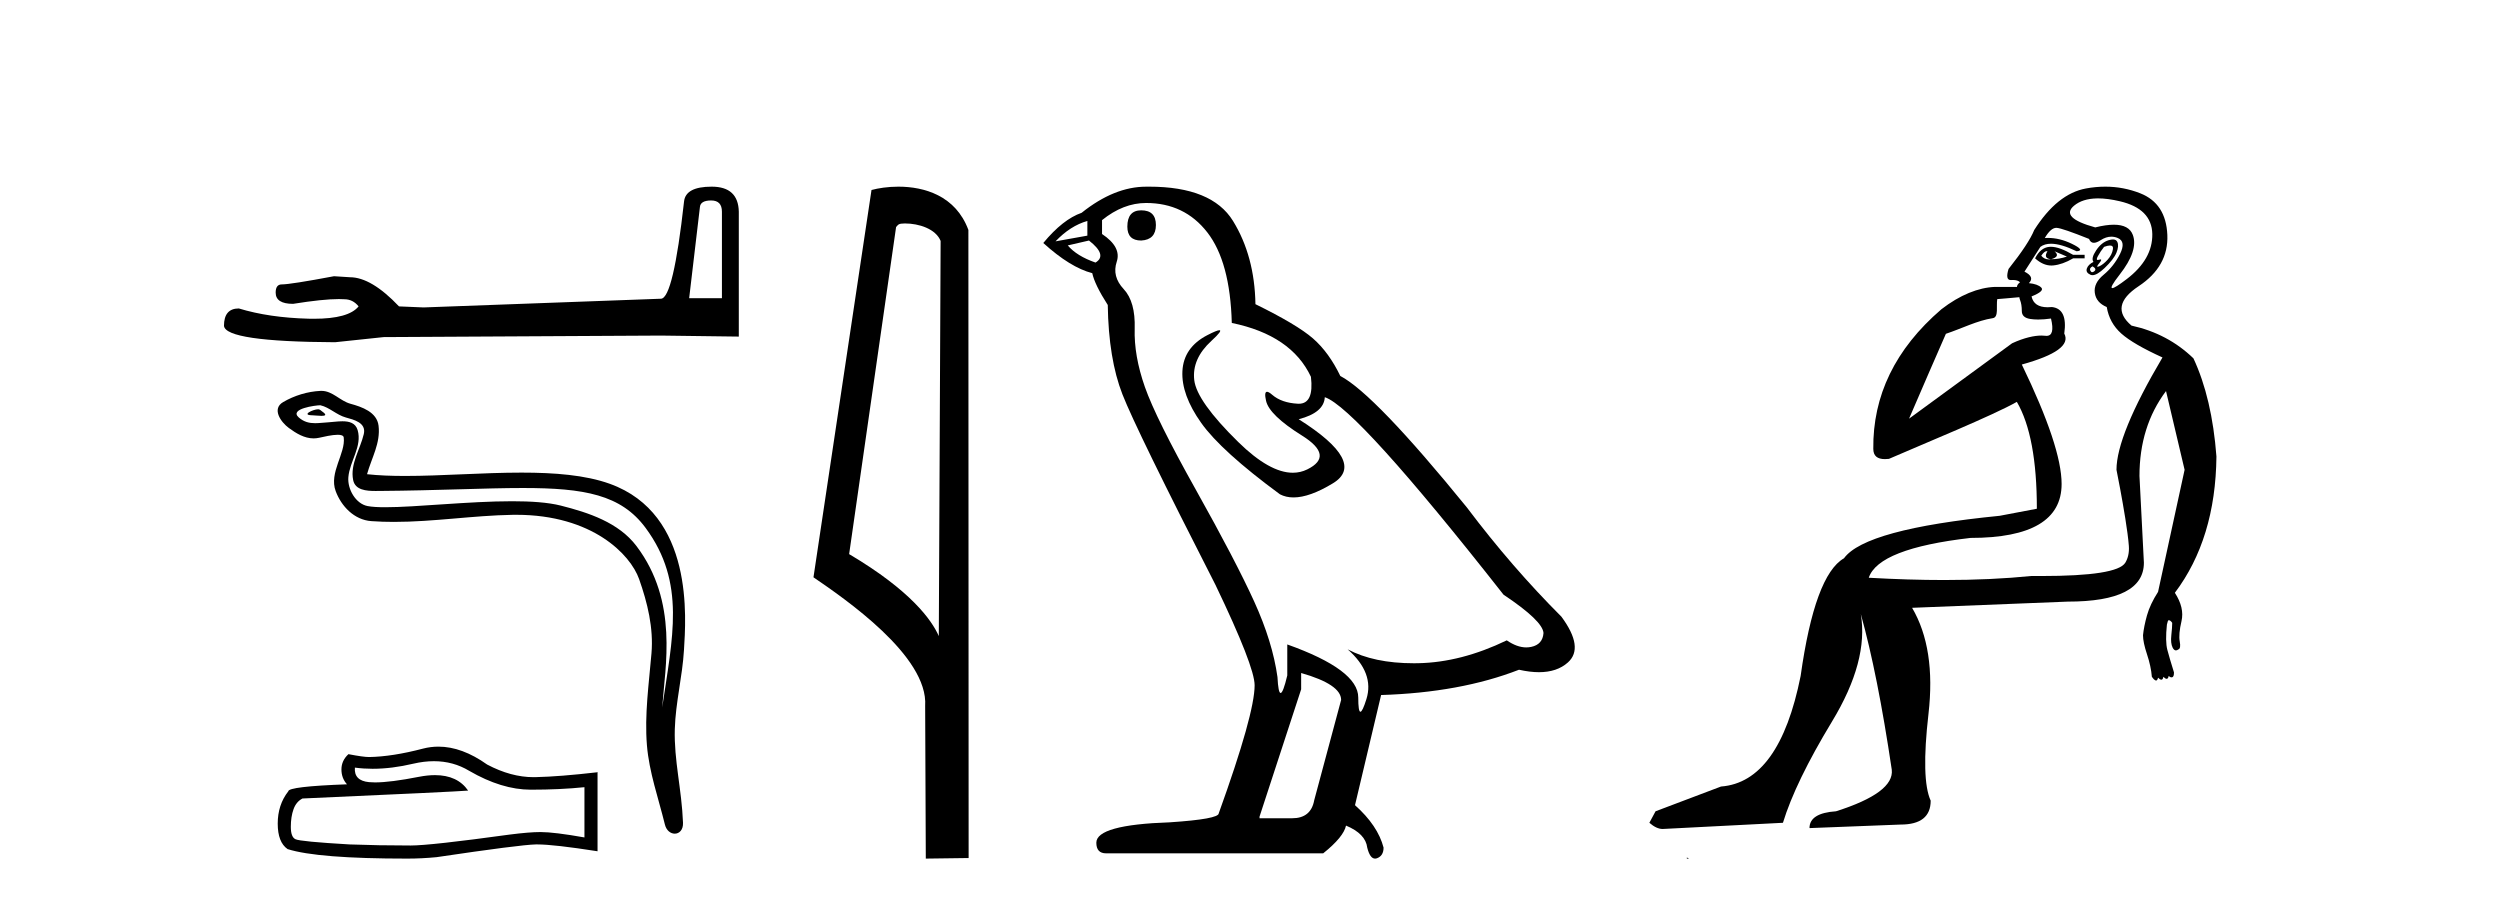 <?xml version='1.0' encoding='UTF-8' standalone='yes'?><svg xmlns='http://www.w3.org/2000/svg' xmlns:xlink='http://www.w3.org/1999/xlink' width='113.0' height='41.0' ><path d='M 32.145 9.061 Q 32.631 9.061 32.631 9.57 L 32.631 13.479 L 31.15 13.479 L 31.636 9.362 Q 31.659 9.061 32.145 9.061 ZM 32.168 8.437 Q 30.988 8.437 30.919 9.108 Q 30.433 13.479 29.878 13.502 L 19.145 13.896 L 18.035 13.849 Q 16.786 12.531 15.814 12.531 Q 15.467 12.508 15.097 12.485 Q 13.131 12.855 12.738 12.855 Q 12.46 12.855 12.46 13.225 Q 12.46 13.734 13.247 13.734 Q 14.597 13.518 15.319 13.518 Q 15.45 13.518 15.56 13.526 Q 15.953 13.526 16.208 13.849 Q 15.757 14.408 14.189 14.408 Q 14.068 14.408 13.941 14.405 Q 12.16 14.358 10.795 13.942 Q 10.124 13.942 10.124 14.728 Q 10.194 15.445 15.144 15.469 L 17.341 15.237 L 29.878 15.168 L 33.394 15.214 L 33.394 9.57 Q 33.371 8.437 32.168 8.437 Z' style='fill:#000000;stroke:none' /><path d='M 14.379 18.499 C 14.152 18.499 13.592 18.768 14.117 18.771 C 14.202 18.771 14.391 18.797 14.532 18.797 C 14.699 18.797 14.796 18.76 14.565 18.601 C 14.509 18.562 14.459 18.501 14.387 18.499 C 14.385 18.499 14.382 18.499 14.379 18.499 ZM 14.467 18.318 C 14.477 18.318 14.483 18.318 14.486 18.319 C 14.891 18.412 15.21 18.753 15.63 18.87 C 15.984 18.969 16.565 19.1 16.444 19.618 C 16.282 20.309 15.817 20.977 15.963 21.7 C 16.054 22.153 16.559 22.192 16.966 22.192 C 17.034 22.192 17.099 22.191 17.159 22.191 C 19.822 22.17 21.936 22.058 23.632 22.058 C 26.413 22.058 28.071 22.359 29.18 23.859 C 31.019 26.347 30.39 28.836 29.932 31.977 C 30.06 30.124 30.675 27.204 28.769 24.682 C 27.964 23.617 26.6 23.169 25.344 22.852 C 24.768 22.707 23.998 22.656 23.148 22.656 C 21.186 22.656 18.802 22.927 17.415 22.927 C 17.085 22.927 16.812 22.912 16.614 22.874 C 16.08 22.771 15.699 22.113 15.746 21.567 C 15.808 20.843 16.379 20.171 16.165 19.44 C 16.069 19.115 15.786 19.042 15.477 19.042 C 15.256 19.042 15.023 19.079 14.836 19.089 C 14.635 19.099 14.437 19.128 14.244 19.128 C 13.989 19.128 13.742 19.078 13.504 18.869 C 13.052 18.471 14.286 18.318 14.467 18.318 ZM 14.528 17.667 C 14.515 17.667 14.501 17.667 14.486 17.668 C 13.899 17.696 13.309 17.877 12.8 18.173 C 12.269 18.481 12.696 19.08 13.055 19.344 C 13.386 19.587 13.758 19.815 14.174 19.815 C 14.254 19.815 14.336 19.806 14.42 19.788 C 14.633 19.741 15.008 19.652 15.264 19.652 C 15.415 19.652 15.524 19.683 15.536 19.771 C 15.63 20.491 14.862 21.365 15.172 22.197 C 15.426 22.88 16.007 23.499 16.784 23.555 C 17.125 23.58 17.464 23.59 17.804 23.59 C 19.595 23.59 21.376 23.301 23.167 23.27 C 23.224 23.269 23.281 23.269 23.337 23.269 C 26.768 23.269 28.494 25.06 28.887 26.173 C 29.268 27.251 29.543 28.381 29.447 29.528 C 29.331 30.91 29.128 32.303 29.241 33.685 C 29.34 34.903 29.764 36.086 30.053 37.268 C 30.121 37.544 30.316 37.682 30.499 37.682 C 30.7 37.682 30.885 37.517 30.872 37.187 C 30.812 35.664 30.461 34.363 30.501 32.958 C 30.536 31.75 30.845 30.588 30.916 29.377 C 30.999 27.972 31.39 23.243 27.559 21.866 C 26.457 21.47 25.058 21.362 23.576 21.362 C 21.822 21.362 19.95 21.513 18.312 21.513 C 17.699 21.513 17.119 21.492 16.59 21.434 C 16.801 20.682 17.205 20.027 17.111 19.243 C 17.037 18.624 16.359 18.392 15.844 18.251 C 15.364 18.12 15.037 17.667 14.528 17.667 Z' style='fill:#000000;stroke:none' /><path d='M 19.612 34.406 Q 20.487 34.406 21.209 34.842 Q 22.677 35.694 23.992 35.694 Q 25.314 35.694 26.417 35.581 L 26.417 37.852 Q 25.046 37.609 24.438 37.609 L 24.422 37.609 Q 23.927 37.609 23.042 37.722 Q 19.449 38.217 18.564 38.217 Q 17.096 38.217 15.798 38.168 Q 13.575 38.039 13.356 37.933 Q 13.145 37.836 13.145 37.373 Q 13.145 36.919 13.267 36.578 Q 13.388 36.238 13.672 36.092 Q 20.617 35.783 21.16 35.735 Q 20.676 35.036 19.661 35.036 Q 19.331 35.036 18.946 35.11 Q 17.652 35.365 16.951 35.365 Q 16.803 35.365 16.682 35.353 Q 15.993 35.288 16.041 34.696 L 16.041 34.696 Q 16.429 34.749 16.841 34.749 Q 17.708 34.749 18.686 34.518 Q 19.168 34.406 19.612 34.406 ZM 19.818 33.748 Q 19.467 33.748 19.124 33.836 Q 17.737 34.201 16.682 34.218 Q 16.422 34.218 15.749 34.088 Q 15.433 34.38 15.433 34.777 Q 15.433 35.175 15.684 35.451 Q 13.031 35.548 13.031 35.767 Q 12.553 36.376 12.553 37.227 Q 12.553 38.071 12.999 38.379 Q 14.346 38.809 18.41 38.809 Q 19.059 38.809 19.732 38.744 Q 23.497 38.185 24.219 38.168 Q 24.253 38.168 24.29 38.168 Q 25.032 38.168 27.009 38.477 L 27.009 34.891 L 26.993 34.907 Q 25.298 35.102 24.227 35.126 Q 24.172 35.128 24.117 35.128 Q 23.098 35.128 22.02 34.558 Q 20.88 33.748 19.818 33.748 Z' style='fill:#000000;stroke:none' /><path d='M 40.904 10.1 C 41.528 10.1 42.293 10.34 42.516 10.89 L 42.434 28.751 L 42.434 28.751 C 42.117 28.034 41.176 26.699 38.381 25.046 L 40.503 10.263 C 40.602 10.157 40.6 10.1 40.904 10.1 ZM 42.434 28.751 L 42.434 28.751 C 42.434 28.751 42.434 28.751 42.434 28.751 L 42.434 28.751 L 42.434 28.751 ZM 40.607 8.437 C 40.129 8.437 39.697 8.505 39.392 8.588 L 36.769 26.094 C 38.156 27.044 41.969 29.648 41.817 31.91 L 41.846 38.809 L 43.782 38.783 L 43.771 10.393 C 43.195 8.837 41.764 8.437 40.607 8.437 Z' style='fill:#000000;stroke:none' /><path d='M 51.583 9.507 Q 50.956 9.507 50.956 10.245 Q 50.956 10.872 51.583 10.872 Q 52.247 10.835 52.247 10.171 Q 52.247 9.507 51.583 9.507 ZM 49.149 9.987 L 49.149 10.651 L 47.71 10.909 Q 48.374 10.208 49.149 9.987 ZM 49.222 10.872 Q 50.071 11.536 49.517 11.868 Q 48.669 11.573 48.263 11.093 L 49.222 10.872 ZM 51.804 9.175 Q 53.538 9.175 54.57 10.503 Q 55.603 11.831 55.677 14.597 Q 58.369 15.15 59.254 17.031 Q 59.398 18.249 58.706 18.249 Q 58.685 18.249 58.664 18.248 Q 57.927 18.211 57.502 17.843 Q 57.348 17.709 57.27 17.709 Q 57.132 17.709 57.226 18.119 Q 57.373 18.765 58.849 19.687 Q 60.324 20.609 59.088 21.217 Q 58.782 21.368 58.435 21.368 Q 57.386 21.368 55.972 19.982 Q 54.091 18.138 53.98 17.179 Q 53.869 16.22 54.755 15.408 Q 55.281 14.926 55.116 14.926 Q 55.004 14.926 54.57 15.15 Q 53.501 15.703 53.445 16.773 Q 53.39 17.843 54.294 19.115 Q 55.197 20.388 57.853 22.342 Q 58.124 22.484 58.467 22.484 Q 59.197 22.484 60.25 21.844 Q 61.799 20.904 58.701 18.949 Q 59.844 18.654 59.881 17.953 Q 61.32 18.433 67.959 26.879 Q 69.729 28.059 69.766 28.612 Q 69.729 29.129 69.213 29.239 Q 69.102 29.263 68.988 29.263 Q 68.57 29.263 68.106 28.944 Q 66.041 29.94 64.104 29.977 Q 64.002 29.979 63.902 29.979 Q 62.102 29.979 60.914 29.35 L 60.914 29.35 Q 62.131 30.42 61.762 31.6 Q 61.583 32.172 61.491 32.172 Q 61.393 32.172 61.393 31.526 Q 61.393 30.272 58.185 29.129 L 58.185 30.53 Q 57.996 31.324 57.884 31.324 Q 57.778 31.324 57.742 30.604 Q 57.521 29.018 56.691 27.192 Q 55.861 25.367 54.054 22.139 Q 52.247 18.912 51.749 17.492 Q 51.251 16.072 51.288 14.855 Q 51.325 13.638 50.79 13.066 Q 50.255 12.495 50.476 11.831 Q 50.698 11.167 49.812 10.577 L 49.812 9.95 Q 50.771 9.175 51.804 9.175 ZM 58.812 30.42 Q 60.619 30.936 60.619 31.637 L 59.402 36.173 Q 59.254 36.985 58.406 36.985 L 56.931 36.985 L 56.931 36.911 L 58.812 31.157 L 58.812 30.42 ZM 51.937 8.437 Q 51.871 8.437 51.804 8.438 Q 50.366 8.438 48.89 9.618 Q 48.042 9.913 47.157 10.983 Q 48.374 12.089 49.37 12.347 Q 49.48 12.864 50.071 13.786 Q 50.107 16.22 50.734 17.824 Q 51.361 19.429 54.939 26.436 Q 56.709 30.124 56.709 30.973 Q 56.709 32.264 55.087 36.763 Q 55.087 37.022 52.874 37.169 Q 49.554 37.28 49.554 38.091 Q 49.554 38.571 49.997 38.571 L 59.808 38.571 Q 60.73 37.833 60.84 37.317 Q 61.725 37.685 61.799 38.312 Q 61.923 38.809 62.152 38.809 Q 62.195 38.809 62.242 38.792 Q 62.537 38.681 62.537 38.312 Q 62.279 37.317 61.246 36.394 L 62.426 31.415 Q 66.004 31.305 68.659 30.272 Q 69.151 30.383 69.561 30.383 Q 70.38 30.383 70.872 29.94 Q 71.61 29.276 70.577 27.875 Q 68.327 25.625 66.299 22.932 Q 62.131 17.806 60.582 16.994 Q 60.066 15.925 59.347 15.298 Q 58.627 14.671 56.746 13.749 Q 56.709 11.573 55.732 9.987 Q 54.777 8.437 51.937 8.437 Z' style='fill:#000000;stroke:none' /><path d='M 92.51 11.353 C 92.512 11.353 92.513 11.353 92.515 11.353 C 92.525 11.353 92.535 11.355 92.545 11.358 C 92.412 11.572 92.465 11.692 92.705 11.718 C 92.999 11.638 93.052 11.518 92.865 11.358 L 92.865 11.358 C 93.052 11.438 93.239 11.518 93.425 11.598 C 93.186 11.678 92.945 11.718 92.705 11.718 C 92.674 11.723 92.644 11.725 92.615 11.725 C 92.471 11.725 92.354 11.67 92.265 11.558 C 92.357 11.421 92.439 11.353 92.51 11.353 ZM 92.7 11.155 C 92.675 11.155 92.65 11.156 92.625 11.158 C 92.359 11.185 92.146 11.358 91.986 11.678 C 92.226 11.894 92.471 12.002 92.722 12.002 C 92.75 12.002 92.777 12.001 92.805 11.998 C 93.085 11.971 93.385 11.865 93.705 11.678 L 94.225 11.678 L 94.225 11.518 L 93.705 11.518 C 93.294 11.277 92.96 11.155 92.703 11.155 C 92.702 11.155 92.701 11.155 92.7 11.155 ZM 95.37 11.097 C 95.476 11.097 95.521 11.151 95.505 11.258 C 95.478 11.432 95.398 11.591 95.265 11.738 C 95.132 11.885 95.005 11.985 94.885 12.038 C 94.853 12.052 94.829 12.059 94.814 12.059 C 94.773 12.059 94.797 12.005 94.885 11.898 C 94.979 11.783 94.999 11.725 94.945 11.725 C 94.931 11.725 94.91 11.729 94.885 11.738 C 94.859 11.747 94.838 11.751 94.821 11.751 C 94.761 11.751 94.762 11.693 94.825 11.578 C 94.905 11.431 94.998 11.291 95.104 11.158 C 95.214 11.118 95.302 11.098 95.367 11.097 C 95.368 11.097 95.369 11.097 95.37 11.097 ZM 94.585 12.038 C 94.718 12.118 94.745 12.191 94.665 12.258 C 94.629 12.288 94.596 12.303 94.568 12.303 C 94.535 12.303 94.507 12.281 94.485 12.238 C 94.445 12.158 94.478 12.091 94.585 12.038 ZM 95.503 10.823 C 95.447 10.823 95.381 10.835 95.305 10.859 C 95.091 10.925 94.905 11.078 94.745 11.318 C 94.585 11.558 94.545 11.731 94.625 11.838 C 94.465 11.918 94.365 12.018 94.325 12.138 C 94.285 12.258 94.338 12.351 94.485 12.418 C 94.514 12.431 94.546 12.438 94.581 12.438 C 94.72 12.438 94.901 12.331 95.125 12.118 C 95.404 11.852 95.585 11.618 95.665 11.418 C 95.745 11.218 95.758 11.058 95.704 10.938 C 95.671 10.863 95.607 10.825 95.511 10.823 C 95.508 10.823 95.505 10.823 95.503 10.823 ZM 94.831 8.967 C 95.122 8.967 95.454 9.011 95.825 9.099 C 96.784 9.326 97.27 9.819 97.284 10.578 C 97.297 11.338 96.911 12.018 96.124 12.618 C 95.77 12.888 95.554 13.023 95.476 13.023 C 95.38 13.023 95.489 12.821 95.804 12.418 C 96.378 11.685 96.578 11.085 96.404 10.619 C 96.29 10.311 96.004 10.157 95.546 10.157 C 95.311 10.157 95.031 10.197 94.705 10.279 C 93.638 9.985 93.319 9.659 93.745 9.299 C 93.999 9.086 94.345 8.975 94.787 8.968 C 94.801 8.968 94.816 8.967 94.831 8.967 ZM 91.275 13.433 C 91.277 13.471 91.288 13.512 91.306 13.558 C 91.359 13.691 91.386 13.858 91.386 14.058 C 91.386 14.258 91.512 14.377 91.766 14.417 C 91.875 14.434 91.995 14.443 92.126 14.443 C 92.3 14.443 92.493 14.428 92.705 14.398 L 92.705 14.398 C 92.83 14.92 92.763 15.181 92.504 15.181 C 92.485 15.181 92.466 15.18 92.445 15.177 C 92.394 15.17 92.337 15.167 92.274 15.167 C 91.96 15.167 91.504 15.258 90.946 15.517 L 86.289 18.924 C 86.934 17.419 87.497 16.136 87.954 15.088 C 88.68 14.846 89.375 14.487 90.074 14.381 C 90.353 14.339 90.221 13.834 90.276 13.52 C 90.347 13.519 90.907 13.464 91.275 13.433 ZM 92.945 10.298 C 92.946 10.298 92.948 10.298 92.949 10.298 C 92.955 10.298 92.96 10.298 92.965 10.299 C 93.139 10.312 93.625 10.479 94.425 10.799 C 94.469 10.916 94.542 10.975 94.642 10.975 C 94.724 10.975 94.825 10.936 94.945 10.859 C 95.11 10.751 95.272 10.698 95.432 10.698 C 95.531 10.698 95.628 10.718 95.724 10.758 C 95.978 10.865 96.011 11.105 95.825 11.479 C 95.638 11.852 95.391 12.165 95.085 12.418 C 94.778 12.671 94.645 12.944 94.685 13.237 C 94.725 13.531 94.905 13.744 95.225 13.878 C 95.305 14.357 95.524 14.757 95.884 15.077 C 96.244 15.397 96.864 15.757 97.744 16.157 C 96.358 18.503 95.665 20.195 95.665 21.235 C 95.665 21.235 95.737 21.594 95.831 22.096 C 95.978 22.887 96.177 24.031 96.224 24.674 C 96.248 24.993 96.176 25.25 96.064 25.434 C 95.818 25.838 94.55 26.036 92.271 26.036 C 92.127 26.036 91.978 26.035 91.826 26.034 C 90.623 26.156 89.306 26.217 87.876 26.217 C 86.804 26.217 85.668 26.182 84.468 26.114 C 84.762 25.234 86.294 24.634 89.067 24.314 C 91.813 24.314 93.185 23.501 93.185 21.875 C 93.185 20.755 92.586 18.956 91.386 16.477 C 92.932 16.05 93.572 15.584 93.305 15.077 C 93.412 14.331 93.225 13.931 92.746 13.878 C 92.679 13.884 92.616 13.888 92.556 13.888 C 92.139 13.888 91.896 13.724 91.826 13.398 C 92.226 13.238 92.372 13.104 92.265 12.998 C 92.159 12.891 91.972 12.825 91.706 12.798 C 91.892 12.611 91.825 12.438 91.506 12.278 L 92.226 11.158 C 92.351 11.064 92.511 11.017 92.705 11.017 C 93.008 11.017 93.394 11.131 93.865 11.358 C 94.132 11.332 94.058 11.218 93.645 11.018 C 93.281 10.842 92.921 10.754 92.567 10.754 C 92.519 10.754 92.472 10.755 92.425 10.758 C 92.604 10.451 92.778 10.298 92.945 10.298 ZM 95.16 8.437 C 94.873 8.437 94.582 8.464 94.285 8.519 C 93.418 8.679 92.639 9.305 91.946 10.398 C 91.786 10.798 91.399 11.385 90.786 12.158 C 90.683 12.492 90.717 12.658 90.886 12.658 C 90.893 12.658 90.899 12.658 90.906 12.658 C 90.933 12.656 90.958 12.655 90.983 12.655 C 91.13 12.655 91.237 12.689 91.306 12.758 C 91.217 12.824 91.17 12.896 91.164 12.971 L 90.175 12.968 C 89.423 12.995 88.586 13.333 87.752 13.978 C 85.656 15.778 84.647 17.894 84.673 20.286 C 84.673 20.609 84.857 20.752 85.199 20.752 C 85.255 20.752 85.315 20.748 85.38 20.741 C 86.925 20.068 90.087 18.777 91.161 18.164 C 91.764 19.195 92.066 20.806 92.066 22.995 L 90.386 23.314 C 86.334 23.714 83.988 24.354 83.348 25.234 C 82.469 25.74 81.815 27.513 81.389 30.552 C 80.749 33.751 79.55 35.417 77.79 35.551 L 74.831 36.67 L 74.551 37.19 C 74.765 37.376 74.965 37.47 75.151 37.47 L 80.589 37.19 C 80.963 35.964 81.702 34.438 82.808 32.611 C 83.915 30.785 84.348 29.166 84.108 27.753 L 84.108 27.753 C 84.615 29.566 85.081 31.912 85.508 34.791 C 85.588 35.484 84.748 36.111 82.988 36.67 C 82.189 36.724 81.789 36.977 81.789 37.43 L 85.907 37.27 C 86.814 37.27 87.267 36.91 87.267 36.19 C 86.974 35.55 86.94 34.244 87.167 32.272 C 87.394 30.299 87.147 28.699 86.427 27.473 L 93.465 27.193 C 95.758 27.193 96.904 26.607 96.904 25.434 L 96.704 21.515 C 96.704 20.022 97.104 18.742 97.904 17.676 L 98.744 21.235 L 97.544 26.753 C 97.304 27.127 97.137 27.48 97.044 27.813 C 96.951 28.146 96.891 28.446 96.864 28.713 C 96.864 28.926 96.924 29.212 97.044 29.572 C 97.164 29.932 97.238 30.272 97.264 30.592 C 97.317 30.672 97.371 30.725 97.424 30.752 C 97.435 30.757 97.445 30.76 97.455 30.76 C 97.493 30.76 97.522 30.718 97.544 30.632 C 97.604 30.693 97.654 30.723 97.692 30.723 C 97.739 30.723 97.769 30.679 97.784 30.592 C 97.844 30.653 97.894 30.683 97.933 30.683 C 97.979 30.683 98.009 30.64 98.024 30.552 C 98.067 30.595 98.109 30.616 98.152 30.616 C 98.162 30.616 98.173 30.615 98.184 30.612 C 98.237 30.599 98.264 30.526 98.264 30.392 C 98.131 29.966 98.03 29.626 97.964 29.373 C 97.897 29.119 97.891 28.739 97.944 28.233 C 97.971 28.099 97.997 28.033 98.024 28.033 C 98.077 28.033 98.131 28.073 98.184 28.153 C 98.184 28.286 98.17 28.473 98.144 28.713 C 98.117 28.953 98.137 29.139 98.203 29.273 C 98.245 29.356 98.295 29.398 98.352 29.398 C 98.386 29.398 98.423 29.383 98.463 29.353 C 98.543 29.326 98.564 29.206 98.524 28.993 C 98.484 28.779 98.51 28.473 98.604 28.073 C 98.697 27.673 98.597 27.247 98.304 26.794 C 99.53 25.167 100.157 23.114 100.183 20.635 C 100.05 18.876 99.703 17.396 99.143 16.197 C 98.37 15.45 97.437 14.957 96.344 14.717 C 95.651 14.131 95.758 13.538 96.664 12.938 C 97.571 12.338 98.004 11.565 97.964 10.619 C 97.924 9.672 97.517 9.046 96.744 8.739 C 96.237 8.538 95.709 8.437 95.162 8.437 C 95.161 8.437 95.16 8.437 95.16 8.437 ZM 76.245 38.759 C 76.243 38.775 76.246 38.793 76.245 38.809 C 76.255 38.809 76.263 38.809 76.271 38.809 C 76.29 38.809 76.303 38.809 76.322 38.809 C 76.329 38.809 76.337 38.809 76.346 38.809 C 76.318 38.787 76.273 38.78 76.245 38.759 Z' style='fill:#000000;stroke:none' /></svg>